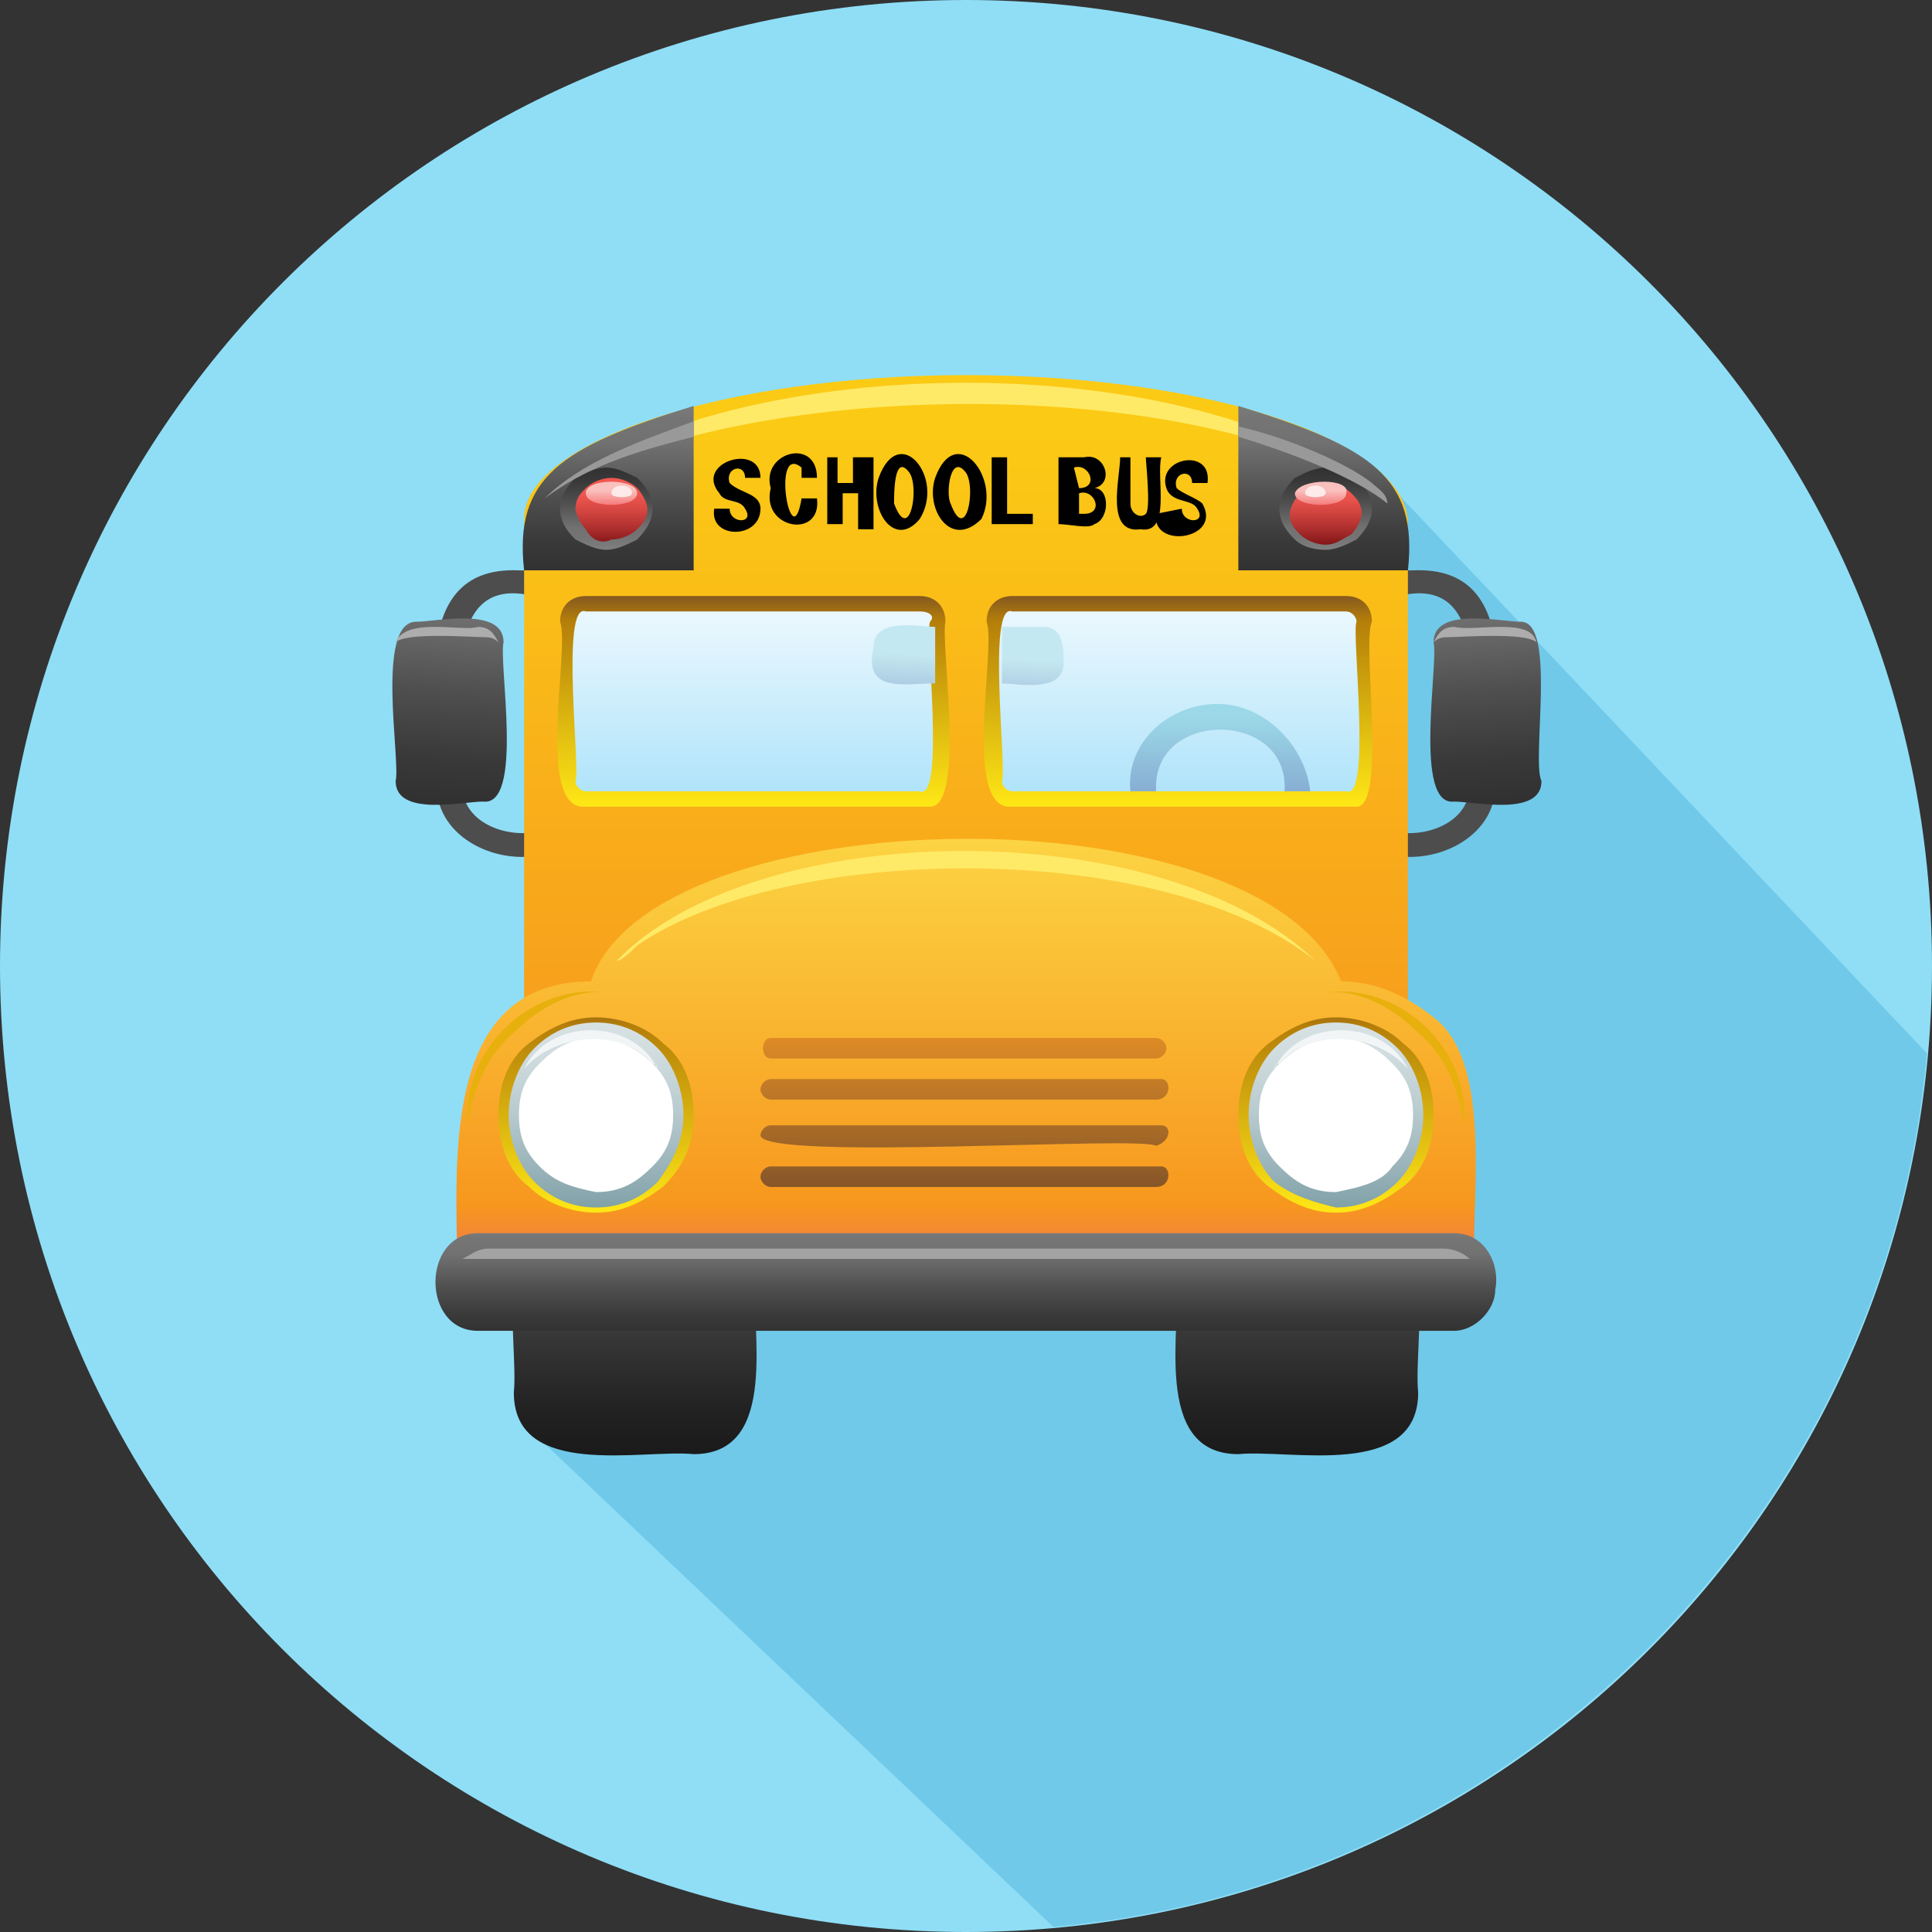 <?xml version="1.0" encoding="utf-8"?>
<!-- Generator: Adobe Illustrator 26.0.3, SVG Export Plug-In . SVG Version: 6.00 Build 0)  -->
<svg version="1.1" id="Layer_1" xmlns="http://www.w3.org/2000/svg" xmlns:xlink="http://www.w3.org/1999/xlink" x="0px" y="0px"
	 viewBox="0 0 37.6 37.6" style="enable-background:new 0 0 37.6 37.6;" xml:space="preserve">
<rect x="0" y="0" width="37.6" height="37.6" fill="#333333" stroke="none"/>
<style type="text/css">
	.st0{fill:#8FDEF6;}
	.st1{fill:#70C9E9;}
	.st2{fill:#4D4D4D;}
	.st3{fill:url(#SVGID_1_);}
	.st4{fill:#ADADAD;}
	.st5{fill:url(#SVGID_00000183212639875972541090000006402517491592373898_);}
	.st6{fill:url(#SVGID_00000150080753463058233100000010748587389362827675_);}
	.st7{fill:url(#SVGID_00000053524237873159772620000016883231212443406736_);}
	.st8{fill:url(#SVGID_00000104664746736003707760000014902935976552110743_);}
	.st9{fill:#FFEA67;}
	.st10{fill:url(#SVGID_00000026851520509239516480000013034663615002782351_);}
	.st11{fill:url(#SVGID_00000170269956450990822960000012704420505657844880_);}
	.st12{fill:url(#SVGID_00000162333701001920366030000000901818124032710282_);}
	.st13{fill:url(#SVGID_00000070097110434360164560000007313124459256325289_);}
	.st14{fill:#FDEAE9;}
	.st15{fill:url(#SVGID_00000086685806197854666130000018137717407785666455_);}
	.st16{fill:url(#SVGID_00000012467140764436064230000018010991076056257967_);}
	.st17{fill:url(#SVGID_00000076578006533012916550000000422226526217361317_);}
	.st18{fill:url(#SVGID_00000164477012828123503680000015756518178173119661_);}
	.st19{fill:#999999;}
	.st20{fill:url(#SVGID_00000132053395593393731070000016030623765233078716_);}
	.st21{fill:url(#SVGID_00000036219215653652197970000008649861634807888546_);}
	.st22{fill:url(#SVGID_00000170250120585264789610000014367282750227471794_);}
	.st23{fill:url(#SVGID_00000065754489296363199360000013116715113341535161_);}
	.st24{fill:url(#SVGID_00000129905117431415300210000018089628532331668383_);}
	.st25{fill:url(#SVGID_00000047771600477381819680000000490429748638818187_);}
	.st26{fill:url(#SVGID_00000106119359684014557280000008952106106811157936_);}
	.st27{fill:#FFFFFF;}
	.st28{fill:#F2F5F6;}
	.st29{fill:url(#SVGID_00000055701761694967955240000002604954866090193024_);}
	.st30{fill:url(#SVGID_00000176760534420110810310000000244154507546811285_);}
	.st31{fill:url(#SVGID_00000155863436723763912220000009229999254384035732_);}
	.st32{fill:url(#SVGID_00000126314998038226319090000016500175201420148629_);}
	.st33{fill:#A3A3A3;}
	.st34{fill:#E7B00C;}
	.st35{fill:url(#SVGID_00000087384177892411319660000017028922432932564616_);}
	.st36{fill:url(#SVGID_00000107585869620887559190000015587894598642355342_);}
</style>
<g>
	<g>
		<path class="st0" d="M37.6,18.8c0,10.4-8.4,18.8-18.8,18.8C8.4,37.6,0,29.2,0,18.8C0,8.4,8.4,0,18.8,0C29.2,0,37.6,8.4,37.6,18.8z
			"/>
		<path class="st1" d="M37.5,20.5l-10.4-11c-0.1-0.1-1.3-0.6-1.5-0.6h-4.9l-1-1l0,0c0,0,0,0,0,0l0,0c0,0,0,0,0,0
			c-0.1-0.1-0.1-0.1-0.2-0.2c0,0,0,0,0,0c-0.1,0-0.1-0.1-0.2-0.1c0,0,0,0,0,0c-0.1,0-0.2-0.1-0.2-0.1c0,0,0,0,0,0
			c-0.1,0-0.2,0-0.3,0c-0.8,0-1.4,0.6-1.4,1.4H12c-0.2,0-0.4,0.1-0.5,0.2c-0.1,0.1-0.2,0.3-0.2,0.5v4.7l-0.8,13c0,0.2-0.6-0.3,0,0.7
			l10,9.5C29.5,36.7,36.7,29.5,37.5,20.5z"/>
	</g>
	<g>
		<g>
			<path class="st2" d="M27.5,11.1c-0.2,0-0.4,0-0.6,0.1v0.5c2.4-0.9,1.6,2.4,1.7,3.6c0,0.8-1.1,1.1-1.7,0.8v0.5
				c1,0.3,2.2-0.3,2.2-1.3C29,14,29.8,11,27.5,11.1z"/>
			
				<linearGradient id="SVGID_1_" gradientUnits="userSpaceOnUse" x1="29.025" y1="24.401" x2="28.674" y2="29.494" gradientTransform="matrix(1 0 0 -1 0 40)">
				<stop  offset="0" style="stop-color:#313131"/>
				<stop  offset="0.166" style="stop-color:#393939"/>
				<stop  offset="0.422" style="stop-color:#4F4F4F"/>
				<stop  offset="0.724" style="stop-color:#717171"/>
				<stop  offset="0.865" style="stop-color:#757575"/>
				<stop  offset="1" style="stop-color:#808080"/>
			</linearGradient>
			<path class="st3" d="M30,15.2c0,0.7-1.3,0.4-1.7,0.4c-0.8,0.1-0.3-2.7-0.4-3.1c0-0.7,1.3-0.4,1.7-0.4
				C30.3,12.1,29.8,14.8,30,15.2z"/>
			<path class="st4" d="M28.2,12.4c0.2,0,1.5-0.1,1.7,0.1c-0.1-0.5-1.2-0.2-1.6-0.3c-0.2,0-0.3,0.1-0.4,0.3
				C28,12.4,28.1,12.4,28.2,12.4z"/>
		</g>
		<g>
			<path class="st2" d="M10.1,11.1c0.2,0,0.4,0,0.6,0.1v0.5c-2.4-0.9-1.6,2.4-1.7,3.6c0,0.8,1.1,1.1,1.7,0.8v0.5
				c-1,0.3-2.2-0.3-2.2-1.3C8.6,14,7.8,11,10.1,11.1z"/>
			
				<linearGradient id="SVGID_00000030452877165921117300000014243706316306930592_" gradientUnits="userSpaceOnUse" x1="-2764.921" y1="24.401" x2="-2765.272" y2="29.494" gradientTransform="matrix(-1 0 0 -1 -2756.323 40)">
				<stop  offset="0" style="stop-color:#313131"/>
				<stop  offset="0.166" style="stop-color:#393939"/>
				<stop  offset="0.422" style="stop-color:#4F4F4F"/>
				<stop  offset="0.724" style="stop-color:#717171"/>
				<stop  offset="0.865" style="stop-color:#757575"/>
				<stop  offset="1" style="stop-color:#808080"/>
			</linearGradient>
			<path style="fill:url(#SVGID_00000030452877165921117300000014243706316306930592_);" d="M7.7,15.2c0,0.7,1.3,0.4,1.7,0.4
				c0.8,0.1,0.3-2.7,0.4-3.1c0-0.7-1.3-0.4-1.7-0.4C7.3,12.1,7.8,14.8,7.7,15.2z"/>
			<path class="st4" d="M9.4,12.4c-0.2,0-1.5-0.1-1.7,0.1C7.9,12,9,12.3,9.3,12.2c0.2,0,0.3,0.1,0.4,0.3C9.6,12.4,9.5,12.4,9.4,12.4
				z"/>
		</g>
		
			<linearGradient id="SVGID_00000100381016252010036440000006774114264512925871_" gradientUnits="userSpaceOnUse" x1="25.272" y1="11.678" x2="25.272" y2="15.091" gradientTransform="matrix(1 0 0 -1 0 40)">
			<stop  offset="0" style="stop-color:#1A1A1A"/>
			<stop  offset="0.267" style="stop-color:#222222"/>
			<stop  offset="0.677" style="stop-color:#373737"/>
			<stop  offset="1" style="stop-color:#4D4D4D"/>
		</linearGradient>
		<path style="fill:url(#SVGID_00000100381016252010036440000006774114264512925871_);" d="M27.6,27.1c0,1.7-2.5,1.1-3.5,1.2
			c-1.7,0-1.1-2.5-1.2-3.5c0-1.7,2.5-1.1,3.5-1.2C28.1,23.6,27.5,26.1,27.6,27.1z"/>
		
			<linearGradient id="SVGID_00000176002503024151397820000002092269416701251479_" gradientUnits="userSpaceOnUse" x1="-2358.133" y1="11.678" x2="-2358.133" y2="15.09" gradientTransform="matrix(-1 0 0 -1 -2345.782 40)">
			<stop  offset="0" style="stop-color:#1A1A1A"/>
			<stop  offset="0.267" style="stop-color:#222222"/>
			<stop  offset="0.677" style="stop-color:#373737"/>
			<stop  offset="1" style="stop-color:#4D4D4D"/>
		</linearGradient>
		<path style="fill:url(#SVGID_00000176002503024151397820000002092269416701251479_);" d="M10,27.1c0,1.7,2.5,1.1,3.5,1.2
			c1.7,0,1.1-2.5,1.2-3.5c0-1.7-2.5-1.1-3.5-1.2C9.5,23.6,10.1,26.1,10,27.1z"/>
		<g>
			
				<linearGradient id="SVGID_00000082370266896957287760000007334418973373560715_" gradientUnits="userSpaceOnUse" x1="18.811" y1="31.558" x2="18.811" y2="15.91" gradientTransform="matrix(1 0 0 -1 0 40)">
				<stop  offset="0" style="stop-color:#FBCA15"/>
				<stop  offset="0.85" style="stop-color:#F7971E"/>
				<stop  offset="1" style="stop-color:#ED7550"/>
			</linearGradient>
			<path style="fill:url(#SVGID_00000082370266896957287760000007334418973373560715_);" d="M18.8,7.3c-4.7,0-8.6,1.3-8.6,2.8v10.5
				h17.2V10.2C27.4,8.6,23.6,7.3,18.8,7.3z"/>
			<path class="st9" d="M11.1,9.4c3.5-2,12.2-2.2,15.9,0.3c-3.8-3.1-13-2.9-16.5,0C10.7,9.6,10.9,9.5,11.1,9.4z"/>
			
				<linearGradient id="SVGID_00000135688115038148571660000001165082488890958211_" gradientUnits="userSpaceOnUse" x1="25.782" y1="28.878" x2="25.782" y2="32.331" gradientTransform="matrix(1 0 0 -1 0 40)">
				<stop  offset="0" style="stop-color:#313131"/>
				<stop  offset="0.166" style="stop-color:#393939"/>
				<stop  offset="0.422" style="stop-color:#4F4F4F"/>
				<stop  offset="0.724" style="stop-color:#717171"/>
				<stop  offset="0.865" style="stop-color:#757575"/>
				<stop  offset="1" style="stop-color:#808080"/>
			</linearGradient>
			<path style="fill:url(#SVGID_00000135688115038148571660000001165082488890958211_);" d="M24.1,7.9v3.2h3.3
				C27.6,9.3,26.7,8.7,24.1,7.9z"/>
			<g>
				
					<linearGradient id="SVGID_00000011028480233802986870000004075567355020278441_" gradientUnits="userSpaceOnUse" x1="25.765" y1="30.897" x2="25.765" y2="29.29" gradientTransform="matrix(1 0 0 -1 0 40)">
					<stop  offset="0" style="stop-color:#313131"/>
					<stop  offset="0.166" style="stop-color:#393939"/>
					<stop  offset="0.422" style="stop-color:#4F4F4F"/>
					<stop  offset="0.724" style="stop-color:#717171"/>
					<stop  offset="0.865" style="stop-color:#757575"/>
					<stop  offset="1" style="stop-color:#808080"/>
				</linearGradient>
				<path style="fill:url(#SVGID_00000011028480233802986870000004075567355020278441_);" d="M25.2,10.5c-0.1-0.1-0.3-0.3-0.3-0.6
					l0,0c0-0.2,0.1-0.4,0.3-0.6l0,0c0.2-0.1,0.4-0.2,0.6-0.2c0.2,0,0.4,0.1,0.6,0.2l0,0c0.1,0.1,0.3,0.3,0.3,0.6l0,0
					c0,0.2-0.1,0.4-0.3,0.6l0,0c-0.2,0.1-0.4,0.2-0.6,0.2C25.5,10.7,25.3,10.6,25.2,10.5L25.2,10.5z"/>
				
					<linearGradient id="SVGID_00000147185057824401298230000012502757500174324406_" gradientUnits="userSpaceOnUse" x1="25.765" y1="30.722" x2="25.765" y2="29.257" gradientTransform="matrix(1 0 0 -1 0 40)">
					<stop  offset="0.187" style="stop-color:#F15750"/>
					<stop  offset="0.299" style="stop-color:#E8524B"/>
					<stop  offset="0.482" style="stop-color:#D0433F"/>
					<stop  offset="0.711" style="stop-color:#A92C2B"/>
					<stop  offset="0.9" style="stop-color:#831618"/>
				</linearGradient>
				<path style="fill:url(#SVGID_00000147185057824401298230000012502757500174324406_);" d="M26.3,10.4c0.1-0.1,0.2-0.3,0.2-0.4
					l0,0c0-0.2-0.1-0.3-0.2-0.4l0,0c-0.1-0.1-0.3-0.2-0.5-0.2c-0.2,0-0.4,0.1-0.5,0.2l0,0c-0.1,0.1-0.2,0.3-0.2,0.4l0,0
					c0,0.2,0.1,0.3,0.2,0.4l0,0c0.1,0.1,0.3,0.2,0.5,0.2C26,10.6,26.1,10.5,26.3,10.4L26.3,10.4z"/>
				
					<linearGradient id="SVGID_00000104667049129721894160000000194243346696343212_" gradientUnits="userSpaceOnUse" x1="25.765" y1="30.603" x2="25.765" y2="29.794" gradientTransform="matrix(1 0 0 -1 0 40)">
					<stop  offset="0.187" style="stop-color:#FAC0BD"/>
					<stop  offset="0.995" style="stop-color:#ED1F24"/>
				</linearGradient>
				<path style="fill:url(#SVGID_00000104667049129721894160000000194243346696343212_);" d="M26.2,9.6c0,0.3-1,0.3-1,0
					C25.3,9.3,26.3,9.3,26.2,9.6z"/>
				<path class="st14" d="M25.4,9.6c0,0.1,0.4,0.1,0.4,0C25.8,9.4,25.4,9.4,25.4,9.6z"/>
			</g>
			
				<linearGradient id="SVGID_00000102519659655953811990000014135811703524328342_" gradientUnits="userSpaceOnUse" x1="-2357.629" y1="28.878" x2="-2357.629" y2="32.332" gradientTransform="matrix(-1 0 0 -1 -2345.788 40)">
				<stop  offset="0" style="stop-color:#313131"/>
				<stop  offset="0.166" style="stop-color:#393939"/>
				<stop  offset="0.422" style="stop-color:#4F4F4F"/>
				<stop  offset="0.724" style="stop-color:#717171"/>
				<stop  offset="0.865" style="stop-color:#757575"/>
				<stop  offset="1" style="stop-color:#808080"/>
			</linearGradient>
			<path style="fill:url(#SVGID_00000102519659655953811990000014135811703524328342_);" d="M13.5,7.9v3.2h-3.3
				C10,9.3,10.9,8.7,13.5,7.9z"/>
			<g>
				
					<linearGradient id="SVGID_00000150089001676131091000000005835066438701564852_" gradientUnits="userSpaceOnUse" x1="-2357.646" y1="30.898" x2="-2357.646" y2="29.291" gradientTransform="matrix(-1 0 0 -1 -2345.788 40)">
					<stop  offset="0" style="stop-color:#313131"/>
					<stop  offset="0.166" style="stop-color:#393939"/>
					<stop  offset="0.422" style="stop-color:#4F4F4F"/>
					<stop  offset="0.724" style="stop-color:#717171"/>
					<stop  offset="0.865" style="stop-color:#757575"/>
					<stop  offset="1" style="stop-color:#808080"/>
				</linearGradient>
				<path style="fill:url(#SVGID_00000150089001676131091000000005835066438701564852_);" d="M12.4,10.5c-0.2,0.1-0.4,0.2-0.6,0.2
					c-0.2,0-0.4-0.1-0.6-0.2l0,0c-0.1-0.1-0.3-0.3-0.3-0.6l0,0c0-0.2,0.1-0.4,0.3-0.6l0,0c0.2-0.1,0.4-0.2,0.6-0.2
					c0.2,0,0.4,0.1,0.6,0.2l0,0c0.1,0.1,0.3,0.3,0.3,0.6l0,0C12.7,10.1,12.6,10.3,12.4,10.5L12.4,10.5z"/>
				
					<linearGradient id="SVGID_00000177458008019747337420000006519667762302992804_" gradientUnits="userSpaceOnUse" x1="-2357.646" y1="30.723" x2="-2357.646" y2="29.258" gradientTransform="matrix(-1 0 0 -1 -2345.788 40)">
					<stop  offset="0.187" style="stop-color:#F15750"/>
					<stop  offset="0.299" style="stop-color:#E8524B"/>
					<stop  offset="0.482" style="stop-color:#D0433F"/>
					<stop  offset="0.711" style="stop-color:#A92C2B"/>
					<stop  offset="0.9" style="stop-color:#831618"/>
				</linearGradient>
				<path style="fill:url(#SVGID_00000177458008019747337420000006519667762302992804_);" d="M11.4,10.3c-0.1-0.1-0.2-0.3-0.2-0.4
					l0,0c0-0.2,0.1-0.3,0.2-0.4l0,0c0.1-0.1,0.3-0.2,0.5-0.2c0.2,0,0.4,0.1,0.5,0.2l0,0c0.1,0.1,0.2,0.3,0.2,0.4l0,0
					c0,0.2-0.1,0.3-0.2,0.4l0,0c-0.1,0.1-0.3,0.2-0.5,0.2C11.7,10.6,11.5,10.5,11.4,10.3L11.4,10.3z"/>
				
					<linearGradient id="SVGID_00000109017790008943347980000011511422998647117477_" gradientUnits="userSpaceOnUse" x1="-2357.646" y1="30.604" x2="-2357.646" y2="29.795" gradientTransform="matrix(-1 0 0 -1 -2345.788 40)">
					<stop  offset="0.187" style="stop-color:#FAC0BD"/>
					<stop  offset="0.995" style="stop-color:#ED1F24"/>
				</linearGradient>
				<path style="fill:url(#SVGID_00000109017790008943347980000011511422998647117477_);" d="M11.4,9.6c0,0.3,1,0.3,1,0
					C12.4,9.3,11.4,9.3,11.4,9.6z"/>
				<path class="st14" d="M12.3,9.6c0,0.1-0.4,0.1-0.4,0C11.9,9.4,12.3,9.4,12.3,9.6z"/>
			</g>
			<g>
				<path d="M14.2,9.9c0,0.3,0.5,0.3,0.3,0c-0.1-0.2-0.4-0.1-0.5-0.3c-0.5-0.6,0.8-1,0.8-0.3h-0.3c0-0.3-0.4-0.2-0.3,0.1
					c0.2,0.2,0.6,0.2,0.6,0.5c0,0.6-1,0.6-0.9,0L14.2,9.9L14.2,9.9z"/>
				<path d="M15.6,9.1c-0.6-0.5-0.2,1.8,0,0.6h0.3c0.1,0.8-1.1,0.6-0.9-0.2c-0.2-0.7,0.9-1,0.9-0.2h-0.3C15.6,9.3,15.6,9.2,15.6,9.1
					z"/>
				<path d="M16.3,8.9v0.5h0.3V8.9H17v1.4h-0.3V9.6h-0.3v0.6h-0.3V8.9H16.3z"/>
				<path d="M17.1,9.3c0.4-1.1,1.3,0,0.8,0.8C17.4,10.7,16.9,9.9,17.1,9.3z M17.4,9.8c0.3,0.8,0.5-0.3,0.3-0.6
					C17.4,8.8,17.4,9.6,17.4,9.8z"/>
				<path d="M18.2,9.3c0.4-1.1,1.3,0,0.9,0.8C18.5,10.7,18,9.9,18.2,9.3z M18.5,9.8c0.3,0.8,0.5-0.3,0.3-0.6
					C18.5,8.8,18.4,9.6,18.5,9.8z"/>
				<path d="M19.3,8.9h0.3V10h0.5v0.2h-0.8V8.9z"/>
				<path d="M21.1,8.9c0.4-0.1,0.6,0.5,0.2,0.6v0c0.3,0,0.3,0.6,0,0.7c-0.1,0.1-0.5,0-0.7,0V8.9H21.1z M21,9.5
					c0.4,0,0.2-0.5-0.1-0.4L21,9.5L21,9.5z M21.1,10c0.4,0,0.2-0.5-0.1-0.4V10H21.1z"/>
				<path d="M22,9.8c0,0.2,0.2,0.3,0.3,0.2c0.1-0.1,0-1,0-1.1h0.3c-0.1,0.4,0.2,1.5-0.4,1.4c-0.7,0.1-0.4-1-0.4-1.4H22V9.8z"/>
				<path d="M23,9.9c0,0.3,0.5,0.3,0.3,0c-0.1-0.2-0.5-0.1-0.6-0.4c-0.2-0.6,0.9-0.8,0.8-0.1h-0.3c0-0.3-0.4-0.2-0.3,0.1
					c0.1,0.1,0.4,0.2,0.5,0.3c0.4,0.7-1,0.9-0.9,0.2L23,9.9L23,9.9z"/>
			</g>
			<path class="st19" d="M26.7,9.4c-0.5-0.4-1.7-0.9-2.6-1.1v0.2c1,0.3,2.3,0.8,2.9,1.3C27,9.6,26.8,9.5,26.7,9.4z M10.6,9.7
				c0.8-0.6,1.7-0.9,2.9-1.2V8.2C12.4,8.6,11.3,9,10.6,9.7z"/>
		</g>
		
			<linearGradient id="SVGID_00000079447669819995702780000011792965334266305933_" gradientUnits="userSpaceOnUse" x1="14.692" y1="24.284" x2="14.692" y2="28.565" gradientTransform="matrix(1 0 0 -1 0 40)">
			<stop  offset="0" style="stop-color:#FFE816"/>
			<stop  offset="0.85" style="stop-color:#B47E09"/>
			<stop  offset="1" style="stop-color:#754C28"/>
		</linearGradient>
		<path style="fill:url(#SVGID_00000079447669819995702780000011792965334266305933_);" d="M18.1,15.7h-6.7c-1,0.1-0.3-3.1-0.5-3.6
			c0-0.3,0.2-0.5,0.5-0.5h6.5c0.3,0,0.5,0.2,0.5,0.5C18.3,12.5,18.8,15.7,18.1,15.7L18.1,15.7z"/>
		
			<linearGradient id="SVGID_00000107590916131221599440000004854034564997986710_" gradientUnits="userSpaceOnUse" x1="14.694" y1="29.188" x2="14.694" y2="24.659" gradientTransform="matrix(1 0 0 -1 0 40)">
			<stop  offset="0.2" style="stop-color:#EEF9FE"/>
			<stop  offset="1" style="stop-color:#B1E4FA"/>
		</linearGradient>
		<path style="fill:url(#SVGID_00000107590916131221599440000004854034564997986710_);" d="M17.9,11.9h-6.5
			c-0.5-0.2-0.1,3.1-0.2,3.3c0,0.1,0.1,0.2,0.2,0.2h6.5c0.5,0.2,0.1-3.1,0.2-3.3C18.2,12,18.1,11.9,17.9,11.9z"/>
		
			<linearGradient id="SVGID_00000084493548506920049660000006928633099240697757_" gradientUnits="userSpaceOnUse" x1="22.926" y1="24.284" x2="22.926" y2="28.565" gradientTransform="matrix(1 0 0 -1 0 40)">
			<stop  offset="0" style="stop-color:#FFE816"/>
			<stop  offset="0.85" style="stop-color:#B47E09"/>
			<stop  offset="1" style="stop-color:#754C28"/>
		</linearGradient>
		<path style="fill:url(#SVGID_00000084493548506920049660000006928633099240697757_);" d="M26.4,15.7h-6.7c-1,0.1-0.3-3.1-0.5-3.6
			c0-0.3,0.2-0.5,0.5-0.5h6.5c0.3,0,0.5,0.2,0.5,0.5C26.5,12.5,27,15.7,26.4,15.7L26.4,15.7z"/>
		
			<linearGradient id="SVGID_00000078748230984859044370000008971604201464669602_" gradientUnits="userSpaceOnUse" x1="22.928" y1="29.188" x2="22.928" y2="24.659" gradientTransform="matrix(1 0 0 -1 0 40)">
			<stop  offset="0.2" style="stop-color:#EEF9FE"/>
			<stop  offset="1" style="stop-color:#B1E4FA"/>
		</linearGradient>
		<path style="fill:url(#SVGID_00000078748230984859044370000008971604201464669602_);" d="M26.2,11.9h-6.5
			c-0.5-0.2-0.1,3.1-0.2,3.3c0,0.1,0.1,0.2,0.2,0.2h6.5c0.5,0.2,0.1-3.1,0.2-3.3C26.4,12,26.3,11.9,26.2,11.9z"/>
		
			<linearGradient id="SVGID_00000102523499853834426310000015985678936832310199_" gradientUnits="userSpaceOnUse" x1="18.804" y1="23.706" x2="18.804" y2="15.266" gradientTransform="matrix(1 0 0 -1 0 40)">
			<stop  offset="0" style="stop-color:#FCD443"/>
			<stop  offset="0.85" style="stop-color:#F7971E"/>
			<stop  offset="1" style="stop-color:#ED7550"/>
		</linearGradient>
		<path style="fill:url(#SVGID_00000102523499853834426310000015985678936832310199_);" d="M27.9,19.8c-0.5-0.4-1.1-0.7-1.8-0.7
			c-1.5-3.8-13.4-3.6-14.6,0c-3,0-2.6,3.7-2.6,5.7h19.8C28.6,23.5,29.1,20.7,27.9,19.8z"/>
		<g>
			
				<linearGradient id="SVGID_00000023271539878173008350000017088625203117591998_" gradientUnits="userSpaceOnUse" x1="-2371.847" y1="16.386" x2="-2371.847" y2="20.695" gradientTransform="matrix(-1 0 0 -1 -2345.788 40)">
				<stop  offset="0" style="stop-color:#FFE816"/>
				<stop  offset="0.85" style="stop-color:#B47E09"/>
				<stop  offset="1" style="stop-color:#754C28"/>
			</linearGradient>
			<path style="fill:url(#SVGID_00000023271539878173008350000017088625203117591998_);" d="M24.7,23.1c-0.4-0.3-0.6-0.8-0.6-1.4
				l0,0c0-0.6,0.2-1.1,0.6-1.4l0,0c0.4-0.3,0.8-0.5,1.3-0.5c0.5,0,1,0.2,1.3,0.5l0,0c0.4,0.3,0.6,0.8,0.6,1.4l0,0
				c0,0.6-0.2,1.1-0.6,1.4l0,0c-0.4,0.3-0.8,0.5-1.3,0.5C25.5,23.6,25.1,23.4,24.7,23.1L24.7,23.1z"/>
			
				<linearGradient id="SVGID_00000117673863645416191350000013161811857796822172_" gradientUnits="userSpaceOnUse" x1="26.065" y1="20.12" x2="26.065" y2="16.286" gradientTransform="matrix(1 0 0 -1 -5.900000e-03 40)">
				<stop  offset="0" style="stop-color:#D8E2E4"/>
				<stop  offset="0.172" style="stop-color:#D0DCDF"/>
				<stop  offset="0.441" style="stop-color:#BACCD0"/>
				<stop  offset="0.772" style="stop-color:#96B1B7"/>
				<stop  offset="0.96" style="stop-color:#7EA0A7"/>
				<stop  offset="1" style="stop-color:#67868E"/>
			</linearGradient>
			<path style="fill:url(#SVGID_00000117673863645416191350000013161811857796822172_);" d="M24.8,23c-0.3-0.3-0.5-0.8-0.5-1.3l0,0
				c0-0.5,0.2-1,0.5-1.3l0,0c0.3-0.3,0.7-0.5,1.2-0.5c0.5,0,0.9,0.2,1.2,0.5l0,0c0.3,0.3,0.5,0.8,0.5,1.3l0,0c0,0.5-0.2,1-0.5,1.3
				l0,0c-0.3,0.3-0.7,0.5-1.2,0.5C25.6,23.4,25.2,23.3,24.8,23L24.8,23z"/>
			<path class="st27" d="M27.1,22.7c0.3-0.3,0.4-0.6,0.4-1l0,0c0-0.4-0.1-0.7-0.4-1l0,0c-0.3-0.3-0.6-0.5-1.1-0.5
				c-0.4,0-0.8,0.2-1.1,0.5l0,0c-0.3,0.3-0.4,0.6-0.4,1l0,0c0,0.4,0.1,0.7,0.4,1l0,0c0.3,0.3,0.6,0.5,1.1,0.5
				C26.5,23.1,26.9,23,27.1,22.7L27.1,22.7z"/>
			<path class="st28" d="M24.9,20.7c0.6-0.7,1.9-0.6,2.5,0.1c-0.5-1-2.1-1-2.6,0C24.8,20.8,24.8,20.7,24.9,20.7z"/>
		</g>
		<path class="st9" d="M12.4,18.4c2.9-2,10.2-2.1,13.2,0.3c-3-2.9-10.9-2.8-13.6,0C12.1,18.7,12.3,18.5,12.4,18.4z"/>
		
			<linearGradient id="SVGID_00000078738395792409945420000007400417536020918409_" gradientUnits="userSpaceOnUse" x1="23.684" y1="26.717" x2="23.684" y2="23.512" gradientTransform="matrix(1 0 0 -1 0 40)">
			<stop  offset="0.2" style="stop-color:#9CD9E8"/>
			<stop  offset="1" style="stop-color:#788FC3"/>
		</linearGradient>
		<path style="fill:url(#SVGID_00000078738395792409945420000007400417536020918409_);" d="M23.7,13.7c-1,0-1.8,0.8-1.7,1.7h0.5
			c-0.1-1.6,2.6-1.6,2.5,0h0.5C25.4,14.5,24.6,13.7,23.7,13.7z"/>
		
			<linearGradient id="SVGID_00000022532284095064772730000013196286665222560156_" gradientUnits="userSpaceOnUse" x1="18.827" y1="27.711" x2="18.705" y2="25.25" gradientTransform="matrix(1 0 0 -1 0 40)">
			<stop  offset="0.2" style="stop-color:#C4E8F1"/>
			<stop  offset="1" style="stop-color:#788FC3"/>
		</linearGradient>
		<path style="fill:url(#SVGID_00000022532284095064772730000013196286665222560156_);" d="M20.3,12.2h-0.8v1.1
			c0.3,0,1.2,0.2,1.2-0.4C20.7,12.6,20.7,12.2,20.3,12.2z M17,12.6c-0.2,0.9,0.6,0.7,1.2,0.7v-1.1C17.9,12.2,17,12,17,12.6z"/>
		
			<linearGradient id="SVGID_00000119839841520650591790000015486864708571256495_" gradientUnits="userSpaceOnUse" x1="18.811" y1="19.85" x2="18.811" y2="16.36" gradientTransform="matrix(1 0 0 -1 0 40)">
			<stop  offset="0" style="stop-color:#E08C26"/>
			<stop  offset="1" style="stop-color:#754C28"/>
		</linearGradient>
		<path style="fill:url(#SVGID_00000119839841520650591790000015486864708571256495_);" d="M22.6,22.7H15c-0.1,0-0.2,0.1-0.2,0.2
			c0,0.1,0.1,0.2,0.2,0.2h7.5C22.8,23.1,22.8,22.7,22.6,22.7z M22.6,21.9H15c-0.1,0-0.2,0.1-0.2,0.2c0.1,0.5,7.4,0,7.7,0.2
			C22.8,22.2,22.8,21.9,22.6,21.9z M22.6,21H15c-0.1,0-0.2,0.1-0.2,0.2c0,0.1,0.1,0.2,0.2,0.2h7.5C22.8,21.4,22.8,21,22.6,21z
			 M15,20.6h7.5c0.1,0,0.2-0.1,0.2-0.2c0-0.1-0.1-0.2-0.2-0.2H15C14.8,20.2,14.8,20.6,15,20.6z"/>
		
			<linearGradient id="SVGID_00000062150743145117301700000016549487231152246154_" gradientUnits="userSpaceOnUse" x1="18.809" y1="14.031" x2="18.809" y2="16.182" gradientTransform="matrix(1 0 0 -1 0 40)">
			<stop  offset="0" style="stop-color:#313131"/>
			<stop  offset="0.166" style="stop-color:#393939"/>
			<stop  offset="0.422" style="stop-color:#4F4F4F"/>
			<stop  offset="0.724" style="stop-color:#717171"/>
			<stop  offset="0.865" style="stop-color:#757575"/>
			<stop  offset="1" style="stop-color:#808080"/>
		</linearGradient>
		<path style="fill:url(#SVGID_00000062150743145117301700000016549487231152246154_);" d="M29.1,25.1c0,0.4-0.4,0.8-0.8,0.8h-19
			c-1.1,0-1.1-1.9,0-1.9c0,0,19,0,19,0C28.9,24,29.2,24.6,29.1,25.1z"/>
		<path class="st33" d="M28.6,24.5c-0.1-0.1-0.3-0.2-0.5-0.2H9.5c-0.2,0-0.3,0.1-0.5,0.2H28.6z"/>
		<path class="st34" d="M27.6,20.1c0.5,0.4,0.8,1.1,0.9,1.8c0.1-1.5-1.2-2.7-2.6-2.6C26.5,19.3,27.1,19.6,27.6,20.1z"/>
		<path class="st34" d="M10,20.1c-0.5,0.4-0.8,1.1-0.9,1.8c-0.1-1.5,1.2-2.7,2.6-2.6C11.1,19.3,10.5,19.6,10,20.1z"/>
		<g>
			
				<linearGradient id="SVGID_00000022540465175341595810000011250441295528581249_" gradientUnits="userSpaceOnUse" x1="11.563" y1="16.386" x2="11.563" y2="20.695" gradientTransform="matrix(1 0 0 -1 0 40)">
				<stop  offset="0" style="stop-color:#FFE816"/>
				<stop  offset="0.85" style="stop-color:#B47E09"/>
				<stop  offset="1" style="stop-color:#754C28"/>
			</linearGradient>
			<path style="fill:url(#SVGID_00000022540465175341595810000011250441295528581249_);" d="M12.9,23.1c-0.4,0.3-0.8,0.5-1.3,0.5
				c-0.5,0-1-0.2-1.3-0.5l0,0c-0.4-0.3-0.6-0.8-0.6-1.4l0,0c0-0.6,0.2-1.1,0.6-1.4l0,0c0.4-0.3,0.8-0.5,1.3-0.5c0.5,0,1,0.2,1.3,0.5
				l0,0c0.4,0.3,0.6,0.8,0.6,1.4l0,0C13.5,22.3,13.3,22.7,12.9,23.1L12.9,23.1z"/>
			
				<linearGradient id="SVGID_00000080912909241314989290000002983038882313158833_" gradientUnits="userSpaceOnUse" x1="-2357.345" y1="20.12" x2="-2357.345" y2="16.286" gradientTransform="matrix(-1 0 0 -1 -2345.782 40)">
				<stop  offset="0" style="stop-color:#D8E2E4"/>
				<stop  offset="0.172" style="stop-color:#D0DCDF"/>
				<stop  offset="0.441" style="stop-color:#BACCD0"/>
				<stop  offset="0.772" style="stop-color:#96B1B7"/>
				<stop  offset="0.96" style="stop-color:#7EA0A7"/>
				<stop  offset="1" style="stop-color:#67868E"/>
			</linearGradient>
			<path style="fill:url(#SVGID_00000080912909241314989290000002983038882313158833_);" d="M12.8,23c-0.3,0.3-0.7,0.5-1.2,0.5
				c-0.5,0-0.9-0.2-1.2-0.5l0,0c-0.3-0.3-0.5-0.8-0.5-1.3l0,0c0-0.5,0.2-1,0.5-1.3l0,0c0.3-0.3,0.7-0.5,1.2-0.5
				c0.5,0,0.9,0.2,1.2,0.5l0,0c0.3,0.3,0.5,0.8,0.5,1.3l0,0C13.3,22.2,13.1,22.6,12.8,23L12.8,23z"/>
			<path class="st27" d="M10.5,22.7c-0.3-0.3-0.4-0.6-0.4-1l0,0c0-0.4,0.1-0.7,0.4-1l0,0c0.3-0.3,0.6-0.5,1.1-0.5
				c0.4,0,0.8,0.2,1.1,0.5l0,0c0.3,0.3,0.4,0.6,0.4,1l0,0c0,0.4-0.1,0.7-0.4,1l0,0c-0.3,0.3-0.6,0.5-1.1,0.5
				C11.1,23.1,10.8,23,10.5,22.7L10.5,22.7z"/>
			<path class="st28" d="M12.7,20.7c-0.6-0.7-1.9-0.6-2.5,0.1c0.5-1,2.1-1,2.6,0C12.8,20.8,12.8,20.7,12.7,20.7z"/>
		</g>
	</g>
</g>
</svg>
